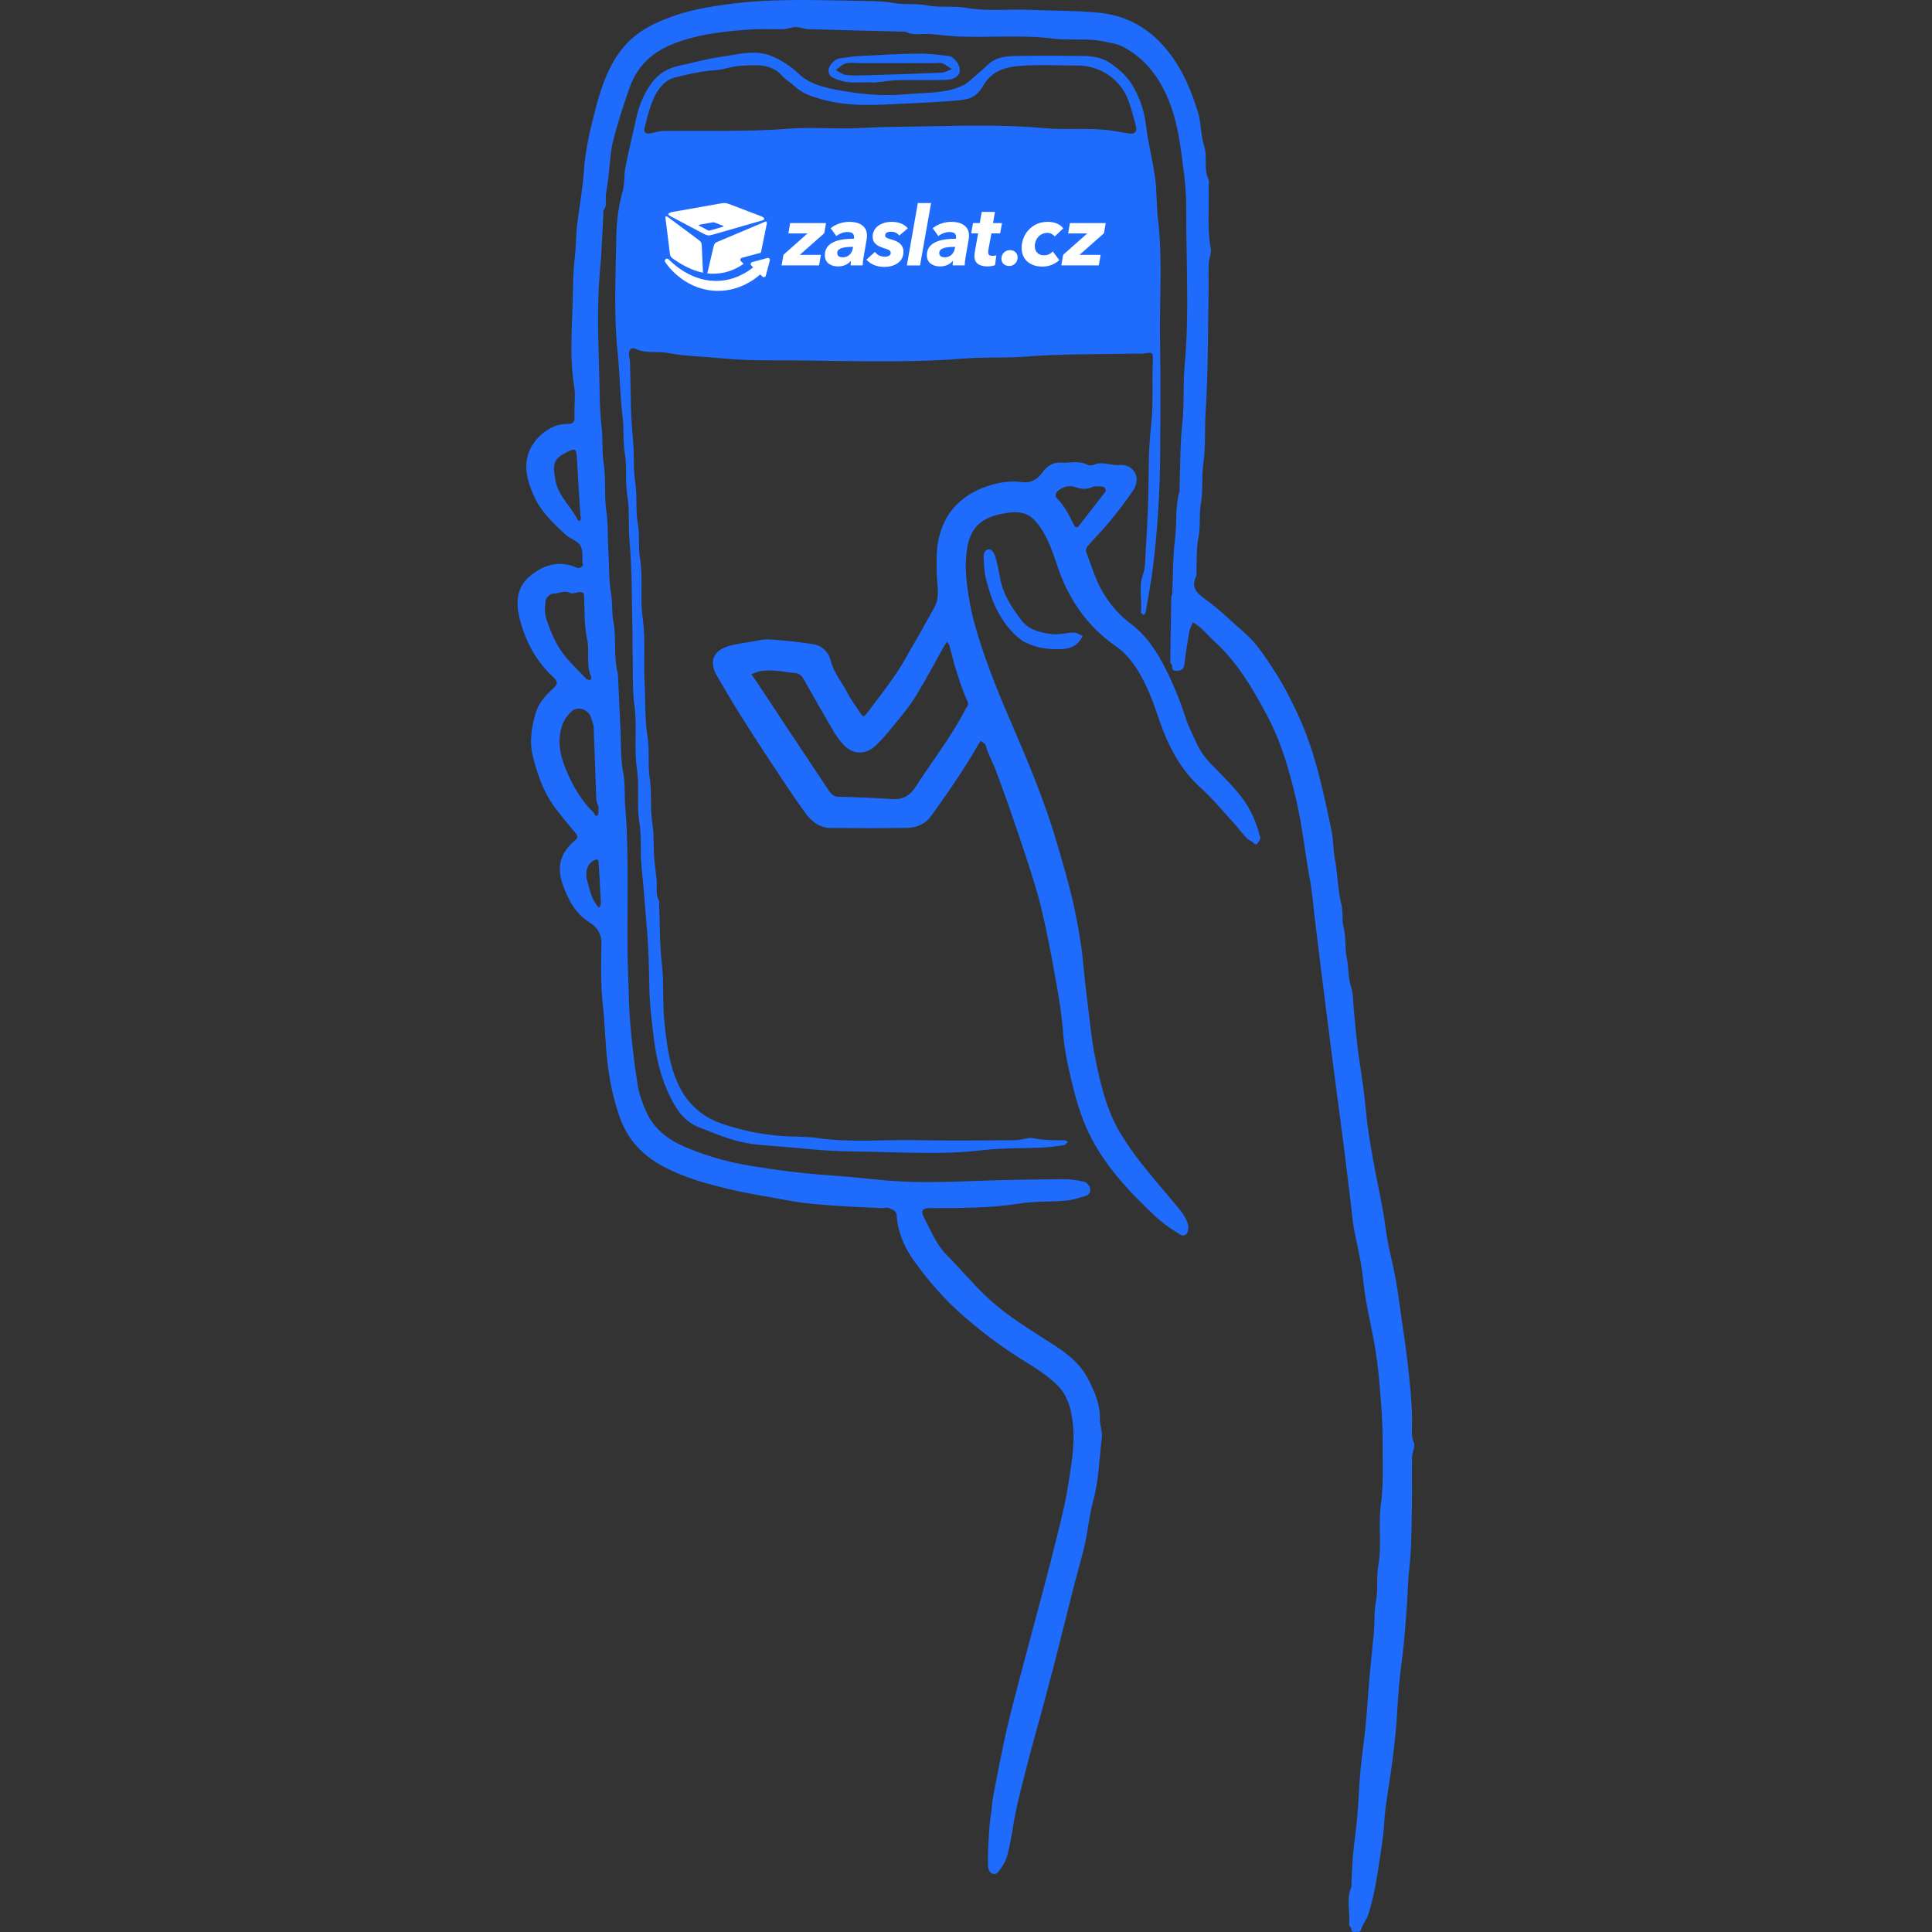 <?xml version="1.0" encoding="UTF-8" standalone="no"?>
<!DOCTYPE svg PUBLIC "-//W3C//DTD SVG 1.1//EN" "http://www.w3.org/Graphics/SVG/1.1/DTD/svg11.dtd">
<svg width="100%" height="100%" viewBox="0 0 741 741" version="1.1" xmlns="http://www.w3.org/2000/svg" xmlns:xlink="http://www.w3.org/1999/xlink" xml:space="preserve" xmlns:serif="http://www.serif.com/" style="fill-rule:evenodd;clip-rule:evenodd;stroke-linejoin:round;stroke-miterlimit:2;">
    <rect x="0" y="0" width="741" height="741" fill="#333333" stroke="none"/>
    <g>
        <path d="M242.584,248.885C242.584,246.41 242.628,244.398 242.577,242.388C242.282,230.758 242.448,219.088 241.456,207.518C240.947,201.585 241.523,195.605 240.571,189.811C239.696,184.48 240.525,179.133 239.652,173.951C238.858,169.244 239.365,164.56 238.798,159.932C237.771,151.543 237.7,143.082 236.837,134.721C235.395,120.744 236.124,106.791 236.322,92.858C236.413,86.496 236.897,79.892 238.774,73.559C239.649,70.606 239.248,67.299 239.85,64.236C241.08,57.976 242.646,51.782 243.983,45.542C245.056,40.533 246.92,35.923 249.99,31.776C252.732,28.07 256.383,26.043 260.816,25.126C265.933,24.067 270.98,22.559 276.141,21.853C282.744,20.948 289.535,18.817 296.053,21.549C299.746,23.097 303.342,25.433 306.241,28.192C310.337,32.091 315.343,33.354 320.437,34.353C329.352,36.102 338.449,37.022 347.486,36.145C354.227,35.491 361.18,35.958 367.686,33.476C368.884,33.019 370.117,32.457 371.095,31.654C373.778,29.45 376.404,27.165 378.923,24.776C381.835,22.013 385.499,21.548 389.15,21.481C397.965,21.317 406.785,21.359 415.602,21.461C419.271,21.503 423.001,22.204 425.985,24.307C428.885,26.351 431.825,28.795 433.702,31.732C436.802,36.581 438.819,41.96 439.508,47.892C440.299,54.702 442.111,61.389 443.042,68.189C443.737,73.268 443.482,78.473 444.094,83.568C445.971,99.201 444.669,114.877 444.919,130.528C445.171,146.304 445.067,162.087 444.933,177.865C444.873,184.856 444.486,191.851 444.008,198.827C443.569,205.235 442.955,211.64 442.146,218.012C441.425,223.687 440.343,229.316 439.38,234.959C439.322,235.299 438.911,235.579 438.664,235.887C438.292,235.55 437.57,235.177 437.6,234.881C438.091,230.068 436.639,225.213 438.367,220.37C439.291,217.779 439.204,214.794 439.382,211.974C439.765,205.919 440.095,199.859 440.317,193.796C440.685,183.716 440.299,173.556 441.462,163.574C442.444,155.141 441.797,146.787 442.155,138.408C442.299,135.037 442.127,135.068 438.51,135.597C437.45,135.752 436.348,135.6 435.265,135.624C421.316,135.929 407.323,135.683 393.433,136.764C385.483,137.383 377.564,136.886 369.671,137.519C344.906,139.505 320.108,138.126 295.331,138.207C288.859,138.228 282.25,137.988 275.774,137.345C269.223,136.693 262.556,136.622 256.156,135.378C252.053,134.581 247.815,135.715 243.846,133.844C241.955,132.953 240.834,134.494 241.346,136.732C241.578,137.744 241.613,138.812 241.648,139.857C241.971,149.475 241.778,159.145 242.776,168.691C243.349,174.167 242.805,179.662 243.644,185.013C244.477,190.328 243.702,195.708 244.632,200.859C245.43,205.283 244.724,209.667 245.445,213.955C246.724,221.556 245.437,229.269 246.476,236.763C247.645,245.191 246.793,253.553 247.219,261.929C247.566,268.761 247.258,275.69 248.341,282.399C249.204,287.748 248.394,293.056 249.176,298.274C250.064,304.188 249.305,310.187 250.217,315.971C250.938,320.546 250.579,325.033 250.956,329.54C251.178,332.204 251.592,334.851 251.859,337.512C252.126,340.174 251.215,342.967 252.778,345.492C252.917,345.715 252.786,346.1 252.798,346.408C253.106,354.17 252.976,361.981 253.852,369.679C254.684,376.996 254.037,384.332 254.786,391.572C255.664,400.074 256.629,408.767 260.463,416.553C263.806,423.345 269.201,428.298 276.572,430.873C284.233,433.55 292.004,435.149 300.166,435.726C304.681,436.046 309.253,435.84 313.711,436.487C326.254,438.308 338.836,437.044 351.394,437.294C364.074,437.547 376.764,437.396 389.449,437.308C391.798,437.291 394.272,436.106 396.462,436.558C400.378,437.368 404.258,437.286 408.172,437.374C408.65,437.385 409.122,437.725 409.596,437.913C409.156,438.344 408.763,439.078 408.268,439.156C405.628,439.573 402.97,439.976 400.305,440.107C392.392,440.495 384.414,440.248 376.571,441.174C362.304,442.857 348.025,442.001 333.785,441.75C326.982,441.63 320.089,441.587 313.289,440.97C305.812,440.292 298.339,439.648 290.858,439.047C284.429,438.53 278.173,436.412 272.14,433.945C270.023,433.079 267.78,432.424 265.826,431.278C260.518,428.163 257.925,422.877 255.616,417.519C253.015,411.484 251.665,405.143 250.823,398.587C249.983,392.04 249.185,385.53 249.048,378.922C248.887,371.157 248.781,363.369 248.065,355.645C247.358,348.014 246.895,340.354 246.084,332.759C245.465,326.968 246.167,321.153 245.239,315.507C244.111,308.645 245.297,301.734 244.293,295.007C243.084,286.901 244.448,278.764 243.349,270.795C242.358,263.61 242.914,256.489 242.584,248.885M325.676,49.28C332.198,49.011 338.769,48.667 345.24,48.608C363.656,48.442 382.095,47.467 400.528,49.16C409.31,49.967 418.236,48.777 427.036,50.209C428.918,50.515 430.809,50.779 432.679,51.149C435.085,51.624 436.256,50.631 435.663,48.314C434.845,45.115 433.974,41.915 432.879,38.802C429.992,30.596 422.161,25.162 413.398,25.144C405.977,25.129 398.525,24.732 391.143,25.276C385.61,25.684 380.266,27.245 377.107,32.862C375.754,35.267 373.536,37.537 370.607,38.062C367.082,38.695 363.458,38.792 359.872,39.059C355.517,39.383 351.123,39.537 346.793,39.75C336.24,40.269 325.51,41.066 315.121,38.078C311.561,37.053 307.915,35.958 305.035,33.312C303.388,31.8 301.389,30.635 299.895,28.998C295.367,24.038 289.483,25 283.863,25.263C280.691,25.411 277.578,26.731 274.402,26.922C269.078,27.242 263.979,28.449 258.848,29.73C256.328,30.359 254.545,31.867 253.101,33.728C249.651,38.172 248.702,43.662 247.251,48.914C246.764,50.677 247.611,51.486 249.443,51.135C251.017,50.833 252.584,50.276 254.162,50.245C270.114,49.94 286.072,50.674 302.027,49.384C309.554,48.776 317.171,49.28 325.676,49.28Z" style="fill:rgb(30,107,252);fill-rule:nonzero;"/>
        <path d="M230.515,99.413C228.952,113.647 229.322,127.485 229.772,141.264C230.015,148.711 229.867,156.235 230.725,163.607C231.273,168.315 230.821,173.019 231.528,177.623C232.483,183.842 231.672,190.154 232.585,196.252C233.294,200.983 233.005,205.62 233.288,210.29C233.647,216.193 233.436,222.183 234.41,227.978C234.994,231.46 234.581,234.931 235.234,238.285C236.533,244.955 235.165,251.826 237.009,258.421C237.049,258.564 237.008,258.729 237.015,258.884C237.323,265.718 237.614,272.554 237.948,279.387C238.229,285.14 237.994,290.998 239.055,296.608C239.864,300.883 239.46,305.053 239.802,309.255C241.564,330.924 240.087,352.645 240.924,374.314C241.158,380.363 241.215,386.459 241.722,392.499C242.38,400.338 243.312,408.169 244.532,415.939C245.081,419.442 246.328,422.915 247.751,426.186C250.749,433.074 256.442,437.273 263.141,440.083C267.49,441.907 271.986,443.463 276.533,444.711C281.017,445.942 285.622,446.801 290.221,447.525C298.302,448.798 306.392,449.891 314.58,450.506C321.594,451.033 328.64,451.577 335.624,452.351C348.974,453.831 362.342,453.413 375.631,452.888C386.343,452.464 397.044,452.378 407.75,452.255C410.403,452.224 413.096,452.666 415.702,453.219C416.594,453.408 417.635,454.464 417.967,455.362C418.465,456.709 418.018,458.199 416.421,458.671C413.927,459.409 411.401,460.268 408.838,460.494C402.95,461.012 396.951,460.674 391.142,461.595C379.665,463.415 368.152,463.335 356.615,463.353C353.835,463.357 353.04,464.366 354.353,466.873C356.971,471.873 358.998,477.213 363.127,481.367C368.409,486.68 373.192,492.508 378.655,497.617C384.784,503.348 391.848,507.945 398.921,512.472C405.985,516.993 413.409,521.113 417.433,529.076C419.817,533.796 421.983,538.492 421.829,543.997C421.759,546.488 422.894,549.061 422.6,551.49C421.61,559.684 421.426,567.974 419.199,576.037C417.764,581.231 417.332,586.694 416.149,591.969C414.919,597.455 413.291,602.851 411.899,608.303C409.897,616.143 407.978,624.005 405.974,631.846C404.152,638.976 402.297,646.099 400.394,653.208C398.27,661.142 395.967,669.03 393.944,676.989C391.946,684.849 389.786,692.708 388.529,700.698C387.957,704.333 387.276,707.947 386.377,711.477C385.793,713.773 384.431,716.017 382.929,717.892C381.587,719.566 379.438,718.648 379.059,716.506C378.589,713.855 379.354,700.007 379.952,696.765C380.435,694.14 380.442,691.426 380.946,688.806C382.539,680.51 384.107,672.203 385.986,663.969C387.817,655.946 389.986,648 392.065,640.035C394.032,632.501 396.089,624.99 398.082,617.463C400.112,609.791 402.205,602.134 404.1,594.429C406.072,586.407 408.288,578.405 409.567,570.263C410.8,562.414 412.337,554.49 411.526,546.453C410.947,540.72 409.578,535.086 405.254,531.002C402.065,527.99 398.397,525.375 394.627,523.109C385.866,517.842 377.74,511.863 369.981,505.146C362.396,498.579 355.927,491.199 350.23,483.113C346.74,478.16 344.329,472.439 343.927,466.304C343.779,464.037 342.23,464.109 341.226,463.443C340.473,462.944 339.123,463.389 338.042,463.338C331.825,463.043 325.6,462.857 319.397,462.378C313.76,461.942 308.079,461.537 302.541,460.472C294.967,459.017 287.337,457.926 279.795,456.127C271.042,454.04 262.474,451.686 254.563,447.491C246.806,443.378 240.932,437.496 237.813,428.839C235.516,422.462 234.137,416.04 233.222,409.373C232.133,401.446 232.094,393.447 231.226,385.553C230.366,377.742 230.498,369.99 230.684,362.244C230.781,358.181 229.048,355.642 226.245,353.885C220.485,350.274 217.725,344.806 215.674,338.76C213.401,332.06 215.24,326.612 220.725,322.182C222.133,321.045 221.034,319.837 220.083,318.711C217.49,315.64 214.906,312.549 212.534,309.308C208.384,303.639 206.194,297.136 204.441,290.375C202.959,284.658 203.81,279.365 205.335,273.837C206.495,269.637 209.183,266.855 212.098,264.107C213.68,262.617 214.325,261.663 212.302,259.815C205.65,253.742 201.501,245.896 199.341,237.4C197.936,231.873 197.784,225.575 203.054,221.134C208.072,216.905 213.661,214.914 220.197,217.312C220.871,217.56 221.619,217.935 222.264,217.83C222.822,217.74 223.284,217.051 223.788,216.627C223.678,216.517 223.484,216.416 223.472,216.297C223.236,213.914 223.693,211.144 222.611,209.254C221.568,207.432 218.747,206.727 217.044,205.165C212.17,200.693 207.288,196.066 204.628,189.906C202.451,184.866 200.773,179.494 202.672,173.855C204.542,168.299 210.824,162.509 217.41,162.617C219.883,162.657 220.479,161.943 220.357,159.591C220.156,155.733 220.823,151.772 220.202,148.006C218.566,138.078 219.259,128.107 219.577,118.208C219.791,111.538 219.715,104.789 220.509,98.186C220.962,94.415 220.844,90.669 221.267,86.945C222.07,79.888 223.449,72.88 223.924,65.807C224.51,57.099 226.552,48.7 228.774,40.38C230.964,32.178 233.933,24.063 239.632,17.536C244.95,11.446 252.178,8.157 259.736,5.655C265.72,3.673 271.861,2.661 278.131,1.764C294.572,-0.586 311.057,-0.017 327.514,0.292C332.602,0.388 337.87,0.298 342.887,1.172C347.141,1.912 351.418,1.232 355.503,2.059C360.512,3.073 365.578,2.109 370.44,2.984C378.688,4.469 386.92,3.397 395.145,3.771C403.679,4.158 412.248,4.063 420.748,4.8C432.482,5.818 441.669,11.181 448.923,20.876C454.032,27.705 457.032,35.181 459.466,43.019C460.761,47.186 460.473,51.853 461.827,55.99C463.214,60.224 461.561,64.672 463.482,68.757C463.899,69.644 463.511,70.896 463.548,71.978C463.815,79.796 462.925,87.641 464.377,95.444C464.706,97.208 463.656,99.186 463.584,101.078C463.443,104.786 463.601,108.505 463.532,112.217C463.247,127.562 463.372,142.935 462.404,158.238C461.99,164.779 462.446,171.37 461.531,177.805C460.796,182.975 461.461,188.179 460.59,193.196C459.851,197.45 460.503,201.72 459.702,205.813C458.783,210.512 459.034,215.163 458.902,219.844C458.893,220.153 459.011,220.519 458.884,220.764C456.513,225.355 459.089,227.506 462.623,230.072C467.851,233.868 472.471,238.498 477.373,242.747C481.95,246.714 485.165,251.812 488.431,256.76C491.824,261.901 494.686,267.437 497.332,273.013C501.212,281.188 504.022,289.795 506.214,298.569C507.936,305.466 509.453,312.42 510.84,319.393C511.45,322.455 511.27,325.672 511.87,328.737C513.062,334.818 513.017,341.056 514.516,347.111C515.221,349.962 514.597,352.994 515.378,356.028C516.337,359.756 515.76,363.862 516.574,367.648C517.351,371.256 516.985,374.956 518.195,378.55C519.123,381.308 518.937,384.441 519.247,387.408C519.865,393.341 520.284,399.303 521.155,405.199C522.216,412.383 523.348,419.539 523.971,426.791C524.499,432.939 525.638,439.045 526.703,445.135C527.808,451.454 529.213,457.72 530.365,464.031C531.105,468.085 531.518,472.199 532.273,476.25C533.071,480.531 534.189,484.753 535.003,489.032C535.745,492.93 536.351,496.859 536.868,500.794C537.813,507.989 539.01,515.142 539.838,522.364C540.713,530.003 541.549,537.593 541.582,545.287C541.593,547.941 541.121,550.591 542.289,553.33C542.921,554.812 541.601,557.021 541.571,558.909C541.462,565.716 541.648,572.527 541.497,579.332C541.324,587.098 541.368,594.916 540.418,602.6C539.894,606.839 539.963,611.03 539.647,615.233C539.118,622.256 538.66,629.296 537.75,636.274C536.877,642.969 536.217,649.653 535.89,656.399C535.588,662.657 534.838,668.902 534.068,675.125C533.29,681.413 532.161,687.656 531.347,693.94C530.866,697.658 530.912,701.449 530.346,705.15C528.843,714.965 527.799,724.883 524.77,734.399C524.169,736.285 522.644,737.892 522.134,739.787C521.743,741.239 520.975,740.907 520.151,740.922C519.3,740.937 518.234,741.287 518.268,739.71C518.279,739.227 517.391,738.699 517.437,738.244C517.921,733.428 516.223,728.482 518.289,723.757C518.46,723.367 518.293,722.839 518.322,722.377C518.625,717.554 518.701,712.701 519.304,707.915C520.146,701.221 520.89,694.545 521.178,687.791C521.451,681.379 522.165,674.97 523.007,668.603C523.952,661.451 524.414,654.279 524.955,647.095C525.459,640.389 526.192,633.68 526.858,626.983C527.293,622.605 526.941,618.156 527.752,613.917C528.623,609.36 527.848,604.78 528.641,600.367C530.036,592.592 528.539,584.74 529.614,577.079C530.73,569.123 530.248,561.222 530.315,553.303C530.367,547.091 529.9,540.862 529.42,534.66C528.984,529.022 528.429,523.377 527.547,517.795C526.547,511.462 525.016,505.215 523.925,498.894C523.12,494.231 522.775,489.489 521.996,484.821C521.23,480.227 520.111,475.693 519.272,471.11C518.819,468.634 518.623,466.111 518.319,463.608C517.388,455.947 516.49,448.281 515.525,440.625C514.636,433.577 513.668,426.54 512.75,419.496C511.812,412.3 510.883,405.103 509.965,397.904C509.027,390.553 508.098,383.201 507.179,375.848C506.242,368.343 505.314,360.836 504.395,353.328C503.763,348.17 503.419,342.961 502.48,337.861C500.571,327.498 499.534,317.012 497.124,306.699C494.487,295.414 491.355,284.454 485.856,274.199C480.4,264.025 474.652,254.106 466,246.212C464.173,244.546 462.536,242.671 460.717,240.994C459.754,240.106 458.587,239.439 457.512,238.673C457.046,239.872 456.374,241.034 456.154,242.277C455.433,246.335 454.768,250.41 454.308,254.504C454.099,256.363 453.446,257.15 451.547,257.292C449.756,257.426 449.432,256.698 449.573,255.178C449.604,254.852 448.848,254.472 448.852,254.121C448.94,245.855 449.076,237.591 449.232,229.326C449.242,228.76 449.576,228.203 449.603,227.635C449.934,220.646 449.812,213.604 450.672,206.683C451.429,200.595 450.656,194.378 452.391,188.401C452.474,188.116 452.392,187.785 452.403,187.476C452.711,179.094 452.562,170.662 453.468,162.345C454.266,155.023 453.67,147.697 454.347,140.441C456.183,120.768 454.911,101.075 454.975,81.4C454.991,76.652 454.787,71.712 454.167,66.943C452.966,57.699 452.066,48.341 448.668,39.538C445.119,30.347 439.645,22.617 430.708,17.952C428.463,16.779 425.76,16.407 423.224,15.882C416.759,14.541 410.11,15.619 403.67,14.794C391.558,13.244 379.455,14.547 367.367,13.978C363.93,13.816 360.506,13.373 357.074,13.075C353.796,12.79 350.4,13.785 347.238,12.16C346.993,12.035 346.628,12.151 346.318,12.143C334.223,11.834 322.126,11.553 310.033,11.182C308.445,11.133 306.872,10.394 305.293,10.394C303.725,10.393 302.163,11.124 300.587,11.175C296.723,11.299 292.84,11.02 288.986,11.254C279.423,11.835 269.883,12.76 260.741,15.878C251.67,18.97 244.828,24.011 241.4,33.82C239.123,40.337 236.979,46.882 235.278,53.53C234.039,58.375 233.935,63.509 233.292,68.511C233.03,70.555 232.634,72.582 232.385,74.628C232.136,76.677 232.94,78.874 231.464,80.756C231.313,80.948 231.458,81.36 231.441,81.668C231.135,87.429 230.825,93.189 230.515,99.413M229.587,309.695C229.277,308.587 228.74,307.488 228.694,306.37C228.321,297.229 228.067,288.084 227.694,278.944C227.648,277.825 227.065,276.737 226.81,275.617C226.037,272.227 221.746,270.531 219.194,272.858C217.724,274.199 216.415,276.014 215.733,277.872C213.289,284.54 215.141,290.891 217.877,297.017C220.281,302.403 223.307,307.399 227.601,311.58C228.141,312.105 228.085,313.408 229.214,312.728C229.615,312.487 229.478,311.351 229.587,309.695M222.159,227.068C220.986,227.222 219.534,227.891 218.692,227.434C216.321,226.147 214.22,227.823 211.973,227.689C211.09,227.636 209.435,229.251 209.296,230.266C208.97,232.645 208.794,235.313 209.559,237.516C211.006,241.685 212.679,245.936 215.146,249.546C217.864,253.523 221.563,256.832 224.89,260.381C225.21,260.722 225.917,260.772 226.448,260.785C226.556,260.787 226.904,259.914 226.768,259.615C224.647,254.943 226.238,249.892 225.157,245.007C223.929,239.46 224.354,233.552 223.959,227.807C223.93,227.377 223.088,227.003 222.159,227.068M222.624,197.823C222.159,190.47 221.637,183.119 221.256,175.762C221.067,172.109 220.677,171.726 217.326,173.45C212.265,176.055 211.79,177.794 213.103,184.515C214.242,190.348 219.041,194.3 221.621,199.443C222.055,200.307 223.212,199.536 222.624,197.823M227.266,344.51C227.697,345.25 228.103,346.006 228.566,346.726C228.904,347.25 229.315,347.726 229.693,348.224C229.967,347.641 230.501,347.047 230.475,346.478C230.234,341.243 229.899,336.013 229.585,330.781C229.502,329.404 228.892,329.469 227.82,329.989C225.34,331.193 224.242,334.376 225.203,337.816C225.779,339.88 226.271,341.968 227.266,344.51Z" style="fill:rgb(30,107,252);fill-rule:nonzero;"/>
        <path d="M455.187,276.737C456.425,279.783 457.706,282.345 458.89,284.951C460.311,288.08 462.286,290.771 464.68,293.242C468.71,297.401 472.943,301.44 476.417,306.039C479.782,310.495 482.011,315.729 483.355,321.223C483.491,321.776 482.916,322.571 482.533,323.164C482.133,323.782 481.712,324.278 480.873,323.388C480.091,322.559 478.826,322.184 478.047,321.353C476.305,319.497 474.798,317.422 473.079,315.543C468.962,311.039 465.08,306.26 460.555,302.203C452.147,294.665 447.548,284.994 444.096,274.632C442.094,268.621 439.807,262.729 436.523,257.36C434.315,253.75 431.672,250.442 427.954,247.852C417.371,240.481 410.174,230.43 405.926,218.185C403.96,212.517 402.244,206.722 398.608,201.709C395.173,196.973 391.944,195.803 385.928,196.768C382.807,197.268 380.045,197.912 377.308,199.604C372.964,202.288 371.464,206.525 370.828,210.97C370.242,215.063 370.319,219.351 370.799,223.473C371.422,228.823 372.367,234.195 373.821,239.376C377.228,251.517 381.84,263.235 386.828,274.825C393.558,290.462 400.299,306.097 405.115,322.491C407.885,331.921 410.721,341.292 412.603,350.972C413.7,356.614 414.764,362.219 415.289,367.942C415.805,373.574 416.44,379.198 417.139,384.811C417.999,391.707 418.62,398.66 419.993,405.457C422.014,415.465 424.287,425.496 429.587,434.411C432.123,438.676 435.033,442.757 438.112,446.654C442.755,452.531 447.736,458.139 452.479,463.939C453.659,465.383 454.729,467.028 455.375,468.758C455.823,469.956 455.936,471.72 455.358,472.77C454.109,475.042 452.148,473.127 451.11,472.509C448.206,470.781 445.436,468.7 442.973,466.376C433.044,457.007 423.688,447.164 417.642,434.655C414.362,427.871 412.399,420.667 410.693,413.408C409.351,407.696 408.162,401.947 407.735,396.02C407.259,389.409 406.179,382.821 405.007,376.287C403.335,366.966 401.621,357.636 399.396,348.437C397.575,340.911 395.138,333.519 392.69,326.162C389.211,315.702 385.657,305.258 381.73,294.961C380.564,291.905 378.833,289.059 378.057,285.798C377.901,285.139 376.807,284.703 376.146,284.164C375.785,284.722 375.399,285.266 375.067,285.841C369.597,295.315 363.396,304.309 356.979,313.15C354.762,316.203 351.32,317.474 347.699,317.532C337.955,317.69 328.205,317.646 318.459,317.559C314.207,317.521 311.123,314.905 308.846,311.776C304.128,305.294 299.757,298.556 295.334,291.863C291.328,285.803 287.38,279.702 283.525,273.546C280.613,268.895 277.874,264.134 275.082,259.409C271.957,254.122 273.177,249.973 278.788,248.031C281.79,246.992 285.048,246.664 288.208,246.118C290.539,245.716 292.926,245.092 295.241,245.249C300.88,245.631 306.528,246.194 312.102,247.11C315.362,247.646 317.829,250.234 318.568,253.205C319.767,258.022 322.885,261.659 325.076,265.845C326.553,268.667 328.543,271.218 330.266,273.914C330.991,275.049 331.577,274.779 332.248,273.885C335.083,270.106 337.991,266.379 340.757,262.55C342.719,259.835 344.642,257.073 346.328,254.183C350.463,247.092 354.532,239.959 358.466,232.754C360.447,229.125 359.484,225.128 359.335,221.247C359.211,218.029 359.126,214.793 359.319,211.583C359.459,209.261 359.872,206.905 360.528,204.671C363.208,195.541 369.33,189.787 378.231,186.635C382.699,185.052 387.242,184.281 391.856,184.909C395.656,185.426 398.05,183.65 399.993,180.988C401.745,178.586 403.973,177.292 406.811,177.451C410.244,177.642 413.788,176.515 417.129,178.281C417.733,178.601 418.768,178.579 419.406,178.285C422.75,176.745 426.027,178.673 429.333,178.336C431.998,178.064 434.271,179.356 435.368,181.445C436.473,183.551 435.915,186.227 434.529,188.23C431.843,192.112 429.005,195.905 426.007,199.552C423.216,202.949 420.101,206.078 417.215,209.4C416.751,209.935 416.361,211.009 416.581,211.589C418.557,216.801 420.115,222.291 422.919,227.035C425.582,231.541 428.947,235.66 433.417,238.987C438.68,242.905 442.741,248.323 445.84,254.166C449.592,261.241 452.677,268.648 455.187,276.737M366.061,254.92C365.442,252.549 364.85,250.17 364.186,247.813C364.015,247.209 363.616,246.669 363.322,246.1C362.944,246.617 362.511,247.102 362.198,247.655C358.524,254.167 355.046,260.798 351.139,267.166C348.836,270.922 345.943,274.332 343.161,277.773C340.885,280.589 338.549,283.397 335.936,285.891C332.046,289.607 327.163,289.497 323.615,285.754C322.108,284.164 320.785,282.337 319.672,280.445C315.878,273.995 312.206,267.473 308.506,260.968C307.672,259.501 306.86,258.224 304.846,258.124C302.492,258.007 300.162,257.458 297.808,257.27C295.966,257.124 294.083,257.079 292.256,257.298C290.859,257.466 289.52,258.117 288.155,258.553C288.976,259.737 289.797,260.92 290.617,262.104C290.7,262.223 290.781,262.345 290.861,262.466C299.845,276.052 308.798,289.659 317.869,303.187C318.625,304.314 319.549,305.547 321.498,305.585C328.482,305.721 335.465,306.048 342.438,306.48C346.49,306.731 349.108,305.001 351.254,301.669C355.28,295.418 359.663,289.399 363.745,283.182C366.198,279.446 368.458,275.571 370.515,271.607C370.739,271.175 371.74,270.458 371.092,269.057C369.12,264.79 367.698,260.27 366.061,254.92M423.157,186.682C421.77,186.682 420.186,186.25 419.036,186.773C416.689,187.841 414.704,187.634 412.326,186.793C410.246,186.057 407.911,186.667 406.002,188.065C404.841,188.914 404.46,190.179 405.449,191.184C408.375,194.156 410.165,197.789 411.968,201.451C412.442,202.416 413.105,202.594 413.927,201.521C417.252,197.177 420.683,192.913 423.996,188.559C424.309,188.149 424.069,187.318 423.157,186.682Z" style="fill:rgb(30,107,252);fill-rule:nonzero;"/>
        <path d="M392.288,245.868C387.698,242.676 384.727,238.445 382.376,233.939C380.477,230.296 379.26,226.232 378.215,222.231C377.47,219.38 377.364,216.329 377.255,213.357C377.185,211.459 378.795,210.14 380.07,210.903C380.905,211.402 381.52,212.621 381.796,213.637C382.554,216.436 383.159,219.283 383.684,222.137C384.797,228.182 388.13,233.084 391.716,237.83C394.597,241.644 399.026,242.651 403.362,243.202C406.119,243.552 409.014,242.655 411.849,242.629C412.984,242.619 414.127,243.445 415.266,243.891C414.802,244.627 414.417,245.429 413.861,246.086C412.112,248.153 409.887,248.842 407.145,248.963C401.987,249.192 397.105,248.546 392.288,245.868Z" style="fill:rgb(30,107,252);fill-rule:nonzero;"/>
        <path d="M335.424,31.64C330.617,31.335 326.242,32.233 321.909,30.783C319.031,29.82 317.797,29.119 317.784,27.027C317.773,25.263 319.949,22.689 321.958,22.384C324.742,21.962 327.548,21.604 330.357,21.454C337.624,21.067 344.896,20.652 352.17,20.563C356.045,20.515 359.936,21.044 363.805,21.454C366.42,21.731 369.136,26.279 367.786,28.399C366.52,30.387 364.058,30.641 361.863,30.678C356.007,30.777 350.145,30.615 344.291,30.754C341.485,30.82 338.689,31.331 335.424,31.64M359.08,24.213L330.376,24.213C328.37,24.213 326.287,23.881 324.383,24.323C322.99,24.647 321.832,25.989 320.57,26.877C321.88,27.536 323.146,28.628 324.508,28.766C327.411,29.058 330.365,28.928 333.295,28.841C342.581,28.568 351.867,28.288 361.147,27.868C362.477,27.808 363.772,26.965 365.083,26.485C363.854,25.727 362.678,24.853 361.372,24.263C360.732,23.974 359.852,24.213 359.08,24.213Z" style="fill:rgb(30,107,252);fill-rule:nonzero;"/>
        <g transform="matrix(0.024,0,0,0.024,255,77.001)">
            <g transform="matrix(4.167,0,0,4.167,0,-50.979)">
                <path d="M447.664,260.104L454.825,219.385L547.017,137.622L473.722,137.622L480.562,97.881L618.031,97.881L611.192,136.97L517.374,219.711L598.486,219.711L591.321,260.104L447.664,260.104Z" style="fill:white;fill-rule:nonzero;"/>
            </g>
            <g transform="matrix(4.167,0,0,4.167,0,-847.521)">
                <path d="M133.996,294.945L178.13,287.149C187.232,285.536 187.232,285.536 195.147,288.558L221.957,298.791C225.907,300.299 226.019,302.072 221.022,303.516L175.212,316.764C168.686,318.656 168.686,318.656 163.242,315.773L132.691,299.608C128.454,297.353 128.887,295.853 133.996,294.945M20.126,261.853L141.995,326.383C165.245,338.681 165.245,338.681 191.999,330.996L373.246,278.926C384.952,275.562 384.896,268.77 366.043,261.56L257.024,219.953C232.196,210.474 232.196,210.474 206.043,215.102L31.426,245.988C10.005,249.771 9.125,256.032 20.126,261.853" style="fill:white;fill-rule:nonzero;"/>
            </g>
            <g transform="matrix(4.167,0,0,4.167,0,44.642)">
                <path d="M183.391,179.653L162.758,267.718C163.051,267.732 163.323,267.809 163.617,267.809C166.269,268.032 168.921,268.256 171.581,268.479C174.24,268.633 176.851,269.17 179.545,268.94C184.898,268.681 190.196,268.982 195.494,268.793C200.82,268.151 206.11,267.732 211.373,267.299C217.257,266.308 223.099,265.317 228.907,264.333C231.043,263.656 233.158,263.091 235.286,262.539L238.455,261.75C239.453,261.562 240.619,261.199 241.868,260.745C246.65,258.945 251.591,257.953 256.114,255.831C258.425,254.91 260.707,254.003 262.976,253.109C265.258,252.244 267.394,251.036 269.593,250.059C271.749,248.998 273.948,248.105 276.021,246.967C278.108,245.829 280.167,244.712 282.191,243.617C282.38,243.505 282.582,243.456 282.582,243.456L297.638,234.18L302.175,231.381L291.838,221.078C287.622,216.87 289.534,209.673 295.293,208.124L367.772,188.573C368.777,186.507 369.329,183.855 370.208,179.527L390.834,78.165C393.34,65.866 385.103,69.335 382.786,70.312L204.714,145.458C190.008,151.656 190.008,151.656 183.391,179.653" style="fill:white;fill-rule:nonzero;"/>
            </g>
            <g transform="matrix(4.167,0,0,4.167,0,-63.847)">
                <path d="M19.666,221.034C20.203,225.354 22.199,229.354 25.333,232.376L28.593,235.524C30.938,237.171 34.219,239.468 38.393,242.378C42.93,245.491 48.479,249.232 54.949,253.204C61.364,257.259 68.783,261.441 76.803,265.747C84.893,269.956 93.681,274.151 102.999,277.983C105.344,278.883 107.717,279.791 110.125,280.705C112.485,281.696 114.865,282.674 117.37,283.364C119.827,284.146 122.312,284.935 124.818,285.738C127.296,286.575 129.802,287.364 132.398,287.874C134.939,288.509 137.494,289.158 140.076,289.807C142.128,290.358 144.194,290.854 146.302,291.203L141.968,197.972C140.907,174.066 140.907,174.066 124.93,162.179L11.611,77.834C8.84,75.775 0.918,69.87 2.383,81.742L19.666,221.034Z" style="fill:white;fill-rule:nonzero;"/>
            </g>
            <g transform="matrix(4.167,0,0,4.167,0,907.811)">
                <path d="M393.088,1.771L334.84,17.483C329.089,19.032 327.169,26.229 331.392,30.438L338.498,37.522C338.498,37.522 338.337,37.655 338.246,37.718C332.467,42.513 325.501,47.336 317.9,52.522C310.131,57.443 301.609,62.629 292.116,67.089C282.735,71.822 272.44,75.807 261.642,79.395C256.232,81.098 250.544,82.466 244.981,83.967C242.259,84.525 239.516,85.091 236.751,85.649L232.612,86.521C231.244,86.829 229.45,86.954 227.88,87.178C224.634,87.589 221.382,87.994 218.108,88.399L215.658,88.706L215.302,88.748L215.191,88.755L214.053,88.79L209.53,88.964L200.442,89.376C197.406,89.509 194.355,89.781 191.333,89.46C185.275,89.048 179.181,88.909 173.144,88.35C167.134,87.464 161.145,86.584 155.205,85.705C149.363,84.253 143.521,82.913 137.734,81.608C132.067,79.779 126.469,77.971 120.962,76.198C115.559,74.034 110.241,71.906 105.033,69.812C99.938,67.376 94.962,64.988 90.11,62.664C85.371,60.054 80.757,57.506 76.297,55.049C71.97,52.313 67.789,49.674 63.775,47.141C59.846,44.419 56.09,41.815 52.517,39.337C49.034,36.706 45.725,34.214 42.619,31.869C36.547,26.989 31.347,22.571 27.131,18.858C22.95,15.131 19.788,12.045 17.729,10.049C16.682,9.072 15.837,8.172 15.272,7.592C14.713,7.013 14.42,6.713 14.42,6.713L14.406,6.692C11.67,3.872 7.252,3.286 3.825,5.498C-0.063,8.018 -1.166,13.204 1.347,17.085C1.347,17.085 1.577,17.441 2.017,18.111C2.457,18.788 3.071,19.786 4.069,21.168C5.975,23.988 8.836,27.771 12.599,32.532C14.532,34.842 16.591,37.522 19.006,40.245C21.477,42.918 24.087,45.898 27.012,48.942C29.999,51.915 33.119,55.161 36.533,58.462C40.037,61.659 43.694,65.072 47.68,68.457C51.784,71.71 56.049,75.102 60.474,78.606C65.108,81.873 69.911,85.244 74.838,88.706C79.976,91.882 85.301,95.121 90.815,98.318C96.532,101.186 102.374,104.118 108.321,107.105C114.519,109.597 120.822,112.117 127.216,114.678C133.805,116.717 140.498,118.762 147.29,120.723C154.193,122.238 161.208,123.564 168.251,124.967C175.335,126.07 182.545,126.461 189.728,127.193C193.329,127.661 196.931,127.514 200.533,127.501L211.331,127.41L216.719,127.333L218.073,127.305L218.408,127.291L219.448,127.2L220.056,127.138L222.519,126.879C225.8,126.537 229.067,126.202 232.319,125.86C234.001,125.651 235.467,125.588 237.303,125.267L242.726,124.304C246.342,123.655 249.937,122.998 253.503,122.342C260.371,120.716 266.995,118.999 273.473,117.01C279.852,114.762 286.274,112.913 292.207,110.253C295.222,109.018 298.196,107.782 301.134,106.568C304.003,105.228 306.795,103.797 309.566,102.436C320.685,97.005 330.582,90.814 339.552,84.937C348.374,78.816 356.15,72.82 362.718,67.103C363.737,66.252 364.672,65.414 365.636,64.577L374.116,73.029C378.332,77.231 385.528,75.298 387.057,69.532L402.58,11.236C404.116,5.477 398.839,0.214 393.088,1.771" style="fill:white;"/>
            </g>
            <g transform="matrix(4.167,0,0,4.167,0,-55.022)">
                <path d="M717.392,190.062C691.33,190.062 661.04,193.642 661.04,213.509C661.04,226.544 671.781,230.129 682.531,230.129C702.41,230.129 716.741,216.116 720.321,197.884L721.95,190.062L717.392,190.062ZM773.093,166.281L762.018,229.477C760.067,240.553 758.763,253.91 758.763,261.076L712.5,261.076C712.5,256.518 713.156,249.348 713.803,243.812L713.156,243.812C701.102,258.143 684.165,264.991 663.638,264.991C640.839,264.991 613.477,254.232 613.477,221.982C613.477,169.866 670.803,158.79 724.883,158.79C725.531,154.879 725.531,152.924 725.531,151.299C725.531,138.593 716.084,133.053 700.12,133.053C685.468,133.053 669.504,139.245 657.45,148.366L635.955,118.401C655.169,102.758 682.531,93.964 707.29,93.964C746.053,93.964 775.044,110.254 775.044,146.41C775.044,152.276 774.401,159.767 773.093,166.281" style="fill:white;fill-rule:nonzero;"/>
            </g>
            <g transform="matrix(4.167,0,0,4.167,0,-46.91)">
                <path d="M805.676,207.334C813.819,219.383 828.805,225.901 843.136,225.901C857.14,225.901 866.261,220.361 866.261,211.25C866.261,202.446 858.444,198.54 843.136,193.977C813.167,184.852 796.877,173.781 796.877,148.374C796.877,112.865 831.082,92.017 870.171,92.017C895.252,92.017 918.707,100.486 931.739,117.102L898.841,144.789C892.649,136.321 881.895,129.803 867.243,129.803C855.837,129.803 844.765,133.709 844.765,144.133C844.765,151.629 851.604,154.888 865.939,158.798C896.23,166.937 915.127,179.973 915.127,207.656C915.127,247.076 878.314,264.991 841.837,264.991C811.863,264.991 787.756,254.245 773.1,236.973L805.676,207.334Z" style="fill:white;fill-rule:nonzero;"/>
            </g>
            <g transform="matrix(4.167,0,0,4.167,0,-55.022)">
                <path d="M1108.65,190.062C1082.59,190.062 1052.29,193.642 1052.29,213.509C1052.29,226.544 1063.04,230.129 1073.79,230.129C1093.67,230.129 1108,216.116 1111.58,197.884L1113.21,190.062L1108.65,190.062ZM1164.35,166.281L1153.28,229.477C1151.32,240.553 1150.02,253.91 1150.02,261.076L1103.76,261.076C1103.76,256.518 1104.41,249.348 1105.07,243.812L1104.41,243.812C1092.36,258.143 1075.42,264.991 1054.91,264.991C1032.1,264.991 1004.74,254.232 1004.74,221.982C1004.74,169.866 1062.06,158.79 1116.14,158.79C1116.79,154.879 1116.79,152.924 1116.79,151.299C1116.79,138.593 1107.35,133.053 1091.38,133.053C1076.73,133.053 1060.76,139.245 1048.71,148.366L1027.21,118.401C1046.43,102.758 1073.79,93.964 1098.55,93.964C1137.32,93.964 1166.31,110.254 1166.31,146.41C1166.31,152.276 1165.66,159.767 1164.35,166.281" style="fill:white;fill-rule:nonzero;"/>
            </g>
            <g transform="matrix(4.167,0,0,4.167,0,-213.844)">
                <path d="M1174.79,176.386L1181.95,136.967L1207.68,136.967L1215.18,93.971L1265.99,93.971L1258.5,136.967L1293.03,136.967L1285.86,176.386L1252.31,176.386L1240.59,239.91C1240.26,242.834 1239.93,246.422 1239.93,248.7C1239.93,259.45 1246.45,262.708 1256.87,262.708C1262.08,262.708 1267.3,261.736 1271.21,260.758L1266.32,298.217C1260.14,300.824 1247.76,303.101 1237.65,303.101C1206.38,303.101 1187.16,290.727 1187.16,263.681C1187.16,258.472 1187.81,250.98 1189.12,245.118L1201.49,176.386L1174.79,176.386Z" style="fill:white;fill-rule:nonzero;"/>
            </g>
            <g transform="matrix(4.162,0.201,0.201,-4.162,-18.916,1174.5)">
                <path d="M1322.19,95.577C1304.63,94.729 1291.7,105.525 1290.92,121.791C1290.01,140.667 1303.64,155.668 1322.19,156.563C1339.1,157.379 1352.06,145.942 1352.83,130C1353.69,112.101 1340.74,96.472 1322.19,95.577" style="fill:white;fill-rule:nonzero;"/>
            </g>
            <g transform="matrix(4.167,0,0,4.167,0,-52.342)">
                <path d="M1495,149.678C1490.44,142.509 1479.37,135.674 1466.66,135.674C1438.65,135.674 1418.78,159.451 1418.78,186.817C1418.78,205.053 1429.53,221.67 1453.96,221.67C1469.59,221.67 1480.02,215.156 1487.83,207.009L1512.59,240.237C1495.65,255.219 1474.81,264.991 1447.11,264.991C1399.88,264.991 1368.28,236.652 1368.28,193.652C1368.28,140.884 1408.03,93.321 1467.96,93.321C1492.4,93.321 1515.85,101.468 1527.91,118.406L1495,149.678Z" style="fill:white;fill-rule:nonzero;"/>
            </g>
            <g transform="matrix(4.167,0,0,4.167,0,-50.979)">
                <path d="M1520.42,260.104L1527.58,219.385L1619.77,137.622L1546.48,137.622L1553.31,97.881L1690.78,97.881L1683.94,136.97L1590.13,219.711L1671.24,219.711L1664.07,260.104L1520.42,260.104Z" style="fill:white;fill-rule:nonzero;"/>
            </g>
            <g transform="matrix(-0.722,4.104,4.104,0.722,3872.12,-3622.02)">
                <path d="M857.583,192.449L1100.45,192.449L1091.7,242.198L848.776,242.506L857.583,192.449Z" style="fill:white;fill-rule:nonzero;"/>
            </g>
        </g>
    </g>
</svg>
